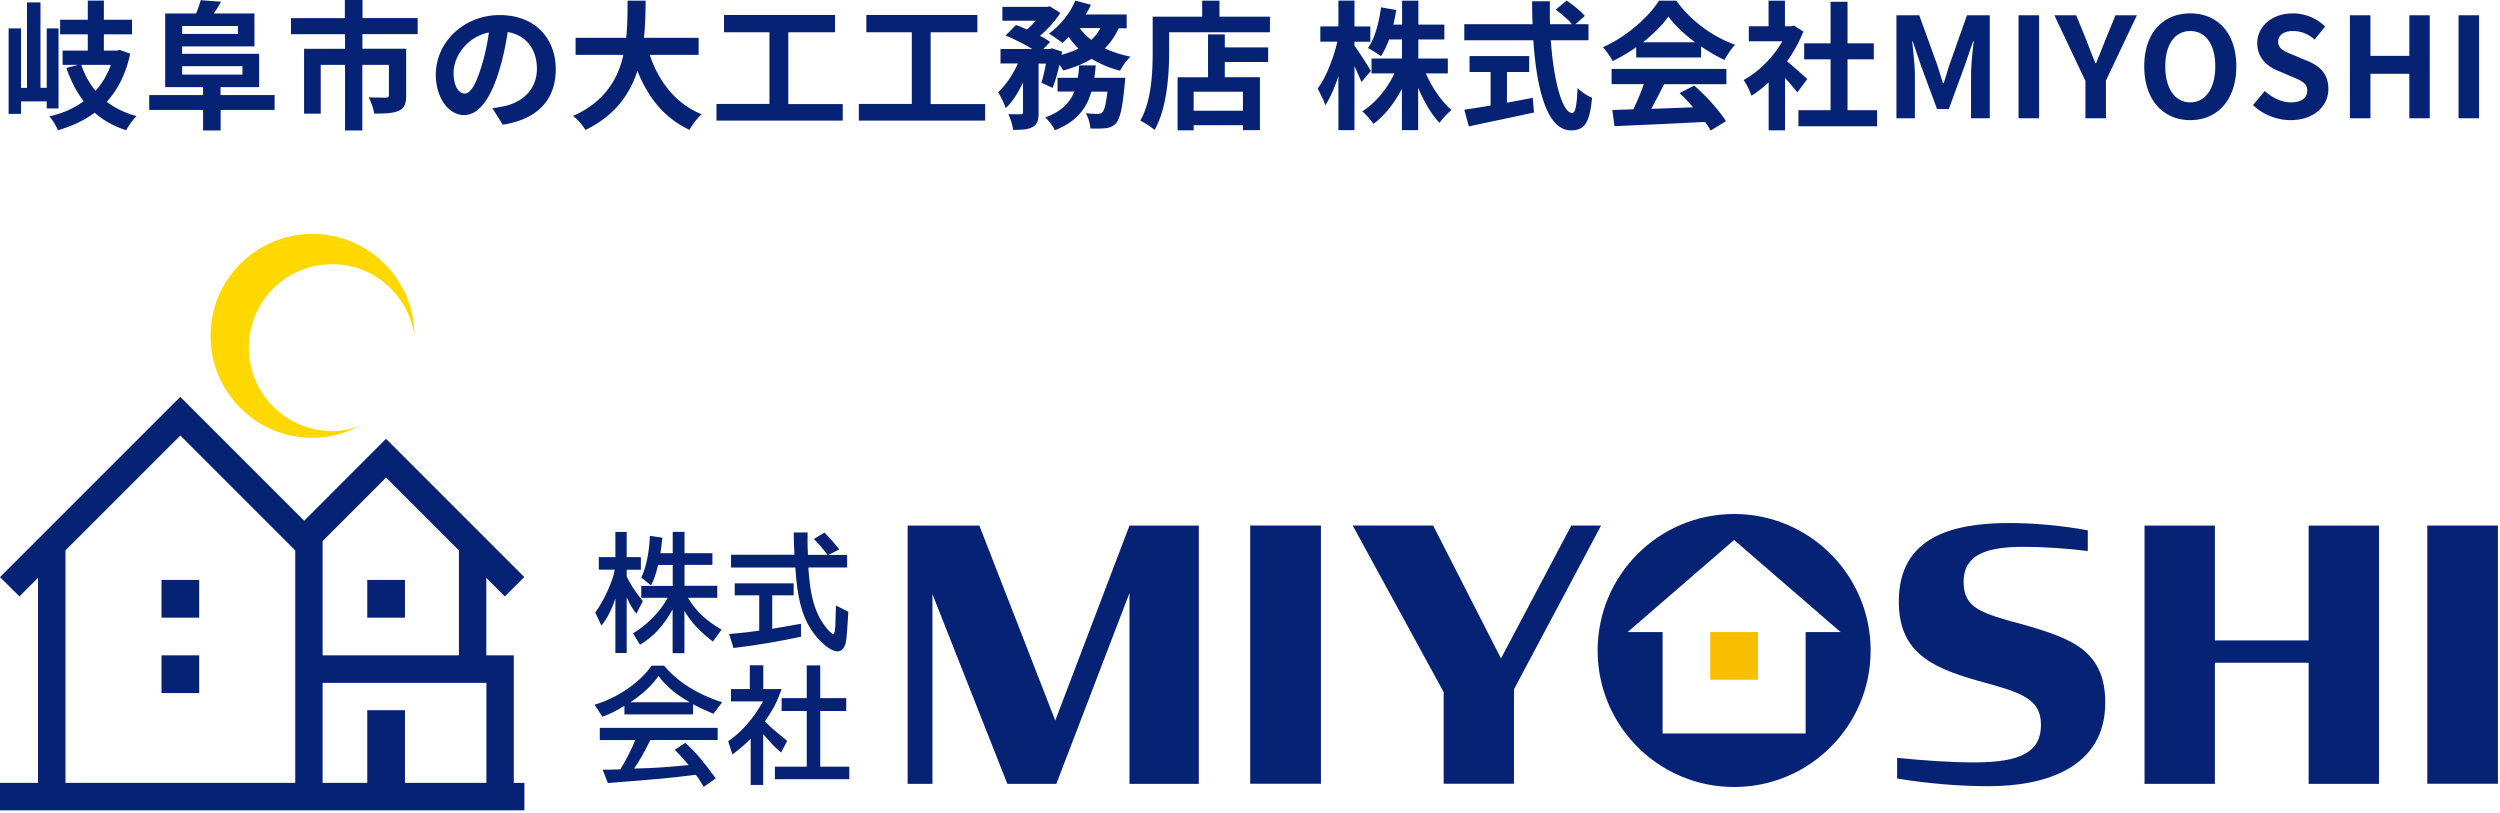 <svg height="82" viewBox="0 0 252 82" width="252" xmlns="http://www.w3.org/2000/svg"><path d="m60.36 57.43v-1.27h1.67v-2.54h1.14v2.54h1.43v1.27h-1.43v.65c.22.57.87 1.59 1.63 2.51l-.66 1.28c-.4-.54-.64-.95-.97-1.66v5.61h-1.14v-5.49c-.37 1.12-.87 2.1-1.41 2.73l-.62-1.32c.87-1.16 1.86-3.36 1.96-4.32h-1.59zm4.28 1.63h3.17v-2.11h-1.47c-.25.98-.38 1.39-.71 2.06l-.99-.79c.5-1.07.79-2.48.87-4.21l1.25.19c-.07.71-.08.83-.19 1.56h1.24v-2.15h1.19v2.15h2.81v1.18h-2.81v2.11h3.3v1.21h-2.95c.76 1.29 1.78 2.27 3.38 3.21l-.87 1.2c-1.35-1.03-2.27-2.03-2.87-3.11v4.28h-1.19v-4.42c-.9 1.64-1.93 2.76-3.29 3.57l-.7-1.15c1.45-.87 2.74-2.19 3.49-3.58h-2.66v-1.21zm11.89.95h-2.47v-1.21h5.94v1.21h-2.16v3.37l.65-.11c.57-.11 1.14-.21 1.71-.3.07-.01.27-.05.54-.09v1.3c-2.12.46-4.54.87-6.81 1.14l-.43-1.41c1.51-.14 2.08-.2 3.03-.34zm-2.84-4.09h6.39c-.05-.86-.07-1.44-.07-2.25h1.4c-.01.39-.01.68-.01.9 0 .29.01.76.04 1.36h1.97c-.48-.64-.75-.96-1.37-1.6l1.07-.65c.71.75 1.05 1.13 1.49 1.7l-1.1.56h1.89v1.26h-3.91c.15 2.32.46 3.74 1.08 4.96.46.88 1.17 1.74 1.43 1.74.07 0 .12-.09.16-.3.04-.23.05-.45.07-1.14q.03-.8.04-1.43l1.25.63-.04.69c-.14 2.12-.16 2.39-.33 2.76-.15.35-.41.55-.72.55-.69 0-1.87-.97-2.66-2.2-.95-1.47-1.4-3.25-1.59-6.25h-6.48v-1.26zm-6.74 11.19c1.36 1.63 3.36 2.88 5.84 3.68l-.88 1.16c-1.2-.52-1.4-.61-2.05-.97v1.03h-6.92v-.86c-1.02.6-1.34.77-2.22 1.1l-.79-1.22c2.27-.65 4.57-2.23 5.75-3.93h1.26zm-6.5 6.26h11.89v1.22h-6.78c-.75 1.48-1.01 1.94-1.64 2.88 2.01-.05 2.96-.11 5.49-.35-.53-.65-.79-.94-1.39-1.54l1.06-.71c1.05.97 1.77 1.81 3.07 3.59l-1.22.86c-.18-.3-.3-.5-.35-.58-.11-.21-.19-.31-.45-.64-2.77.34-3.6.42-8.86.83l-.52-1.34c.79-.01.91-.01 1.77-.04.46-.68 1.22-2.17 1.51-2.95h-3.57v-1.22zm9.08-2.58c-1.4-.79-2.34-1.58-3.15-2.64-.75 1.02-1.56 1.78-2.84 2.64zm4.15-.1v-1.23h1.9v-2.4h1.36v2.4h1.85c-.54 1.47-.82 1.98-1.69 3.26.43.43.79.76 1.05.97.3.26.61.5.91.75.11.08.19.16.28.25l-.6 1.17c-.63-.53-1.01-.92-1.81-1.86v5.12h-1.26v-4.66c-.67.67-1.12 1.05-1.84 1.59l-.43-1.33c1.39-.96 2.57-2.32 3.51-4.02h-3.23zm4.43 6.59h3.21v-5.61h-2.53v-1.3h2.53v-3.3h1.36v3.3h2.62v1.3h-2.62v5.61h2.93v1.26h-7.5zm15.88-17.39v19.12h-2.5v-26.03h7.23l7.65 19.65 7.48-19.65h6.99v26.03h-6.99v-19.23l-7.37 19.23h-4.94zm32.03-6.92h7.13v26.03h-7.13zm19.5 16.79-9.17-16.79h8.11l6.84 13.4 7.09-13.4h3l-8.78 16.51v9.52h-7.09zm45.71 8.71v-2.08c2.82.28 5.33.46 7.8.46 4.66 0 6.7-1.06 6.7-3.78 0-1.37-.53-2.18-1.55-2.78-1.02-.64-2.58-1.06-4.87-1.69-2.5-.71-4.52-1.48-5.86-2.72-1.34-1.2-2.05-2.86-2.05-5.26 0-6.46 5.33-7.9 11.15-7.9 2.33 0 5.36.25 7.9.74v2.08c-2.26-.28-4.62-.42-6.49-.42-3.85 0-6.03.85-6.03 3.53 0 1.38.49 2.15 1.41 2.72.99.6 2.47 1.02 4.48 1.55 2.75.78 4.83 1.48 6.24 2.65 1.45 1.23 2.15 2.86 2.15 5.25 0 6.56-6.03 8.43-11.75 8.43-2.96 0-6.28-.28-9.24-.78zm41.48-11.67h-9.45v12.21h-7.09v-26.03h7.09v11.57h9.45v-11.57h7.09v26.03h-7.09zm11.96-13.83h7.12v26.03h-7.12zm-69.87-1.16c-7.6 0-13.76 6.16-13.76 13.76s6.16 13.76 13.76 13.76 13.76-6.16 13.76-13.76-6.16-13.76-13.76-13.76zm7.21 11.9v10.22h-14.42v-10.22h-3.52l10.73-9.28 10.73 9.28h-3.51z" fill="#052275"/><path d="m172.39 63.71h4.81v4.81h-4.81z" fill="#f9be00"/><path d="m51.79 78.91v-12.85h-2.77v-7.81l1.87 1.87 1.96-1.95-13.94-13.94-8.25 8.26-12.49-12.49-18.17 18.17 1.96 1.95 1.87-1.87v20.66h-3.83v2.77h52.86v-2.77zm-22.04 0h-23.15v-23.43l11.58-11.58 11.58 11.58v23.43zm2.77-24.37.1-.1 6.3-6.3 7.34 7.34v10.58h-13.74zm16.51 24.37h-8.21v-7.32h-3.8v7.32h-4.5v-10.08h16.51zm-12.01-20.45h3.8v3.8h-3.8zm-20.74 0h3.8v3.8h-3.8zm0 7.6h3.8v3.8h-3.8z" fill="#052275"/><path d="m33.49 43.45c-4.64 0-8.41-3.76-8.41-8.41s3.76-8.41 8.41-8.41c4.24 0 7.72 3.16 8.29 7.24v-.01c0-5.68-4.6-10.28-10.28-10.28s-10.28 4.6-10.28 10.28 4.6 10.28 10.28 10.28c1.69 0 3.25-.45 4.66-1.16-.85.28-1.73.47-2.67.47z" fill="#ffd800"/><path d="m4.71 10.93v-.71h-2.59v1.26h-1.25v-8.62h1.25v6h.6v-8.62h1.36v8.61h.63v-5.99h1.19v8.07zm8.42-5.52c-.45 2.06-1.26 3.63-2.37 4.85.84.64 1.83 1.13 3.01 1.44-.36.34-.83.99-1.05 1.43-1.26-.41-2.31-1-3.18-1.77-1.06.8-2.31 1.36-3.7 1.77-.18-.42-.55-1.07-.87-1.4 1.32-.29 2.48-.8 3.47-1.53-.74-.94-1.3-2.06-1.75-3.35l1.19-.31h-1.57v-1.44h2.54v-1.64h-2.79v-1.47h2.79v-1.93h1.62v1.93h2.84v1.47h-2.84v1.64h1.33l.27-.07 1.05.38zm-4.94 1.13c.34.98.81 1.85 1.44 2.61.66-.73 1.18-1.6 1.54-2.61zm19.5 4.54h-5.45v2.07h-1.77v-2.07h-5.43v-1.5h5.43v-.8h-3.82v-7.42h3.12c.18-.45.36-.95.46-1.34l2.05.15c-.24.45-.49.84-.73 1.19h4.1v3.32h-7.3v.74h7.77v3.36h-3.89v.8h5.45v1.5zm-9.33-8.46v.8h5.62v-.8zm0 4.9h6.08v-.85h-6.08zm18.17-4.08v1.47h4.41v4.73c0 .8-.17 1.27-.74 1.53-.59.25-1.39.28-2.48.28-.07-.48-.32-1.19-.56-1.64.7.03 1.53.03 1.75.03s.29-.07.29-.22v-3.08h-2.68v6.61h-1.74v-6.61h-2.45v4.92h-1.68v-6.54h4.13v-1.47h-5.45v-1.62h5.43v-1.83h1.78v1.82h5.56v1.62h-5.59zm14.15 9.13-1.05-1.67c.53-.06.92-.14 1.3-.22 1.79-.42 3.19-1.71 3.19-3.75 0-1.93-1.05-3.38-2.94-3.7-.2 1.19-.43 2.48-.84 3.8-.84 2.83-2.04 4.57-3.57 4.57s-2.84-1.71-2.84-4.08c0-3.24 2.8-6 6.43-6s5.66 2.41 5.66 5.46-1.81 5.04-5.34 5.59zm-3.85-3.14c.59 0 1.13-.88 1.71-2.77.32-1.04.59-2.23.74-3.39-2.31.48-3.56 2.52-3.56 4.06 0 1.42.56 2.1 1.11 2.1zm18.66-3.91c.92 2.73 2.62 4.93 5.24 6-.42.35-.97 1.09-1.23 1.57-2.54-1.19-4.16-3.24-5.25-5.94-.76 2.34-2.27 4.52-5.24 5.95-.27-.46-.76-1.06-1.25-1.41 3.21-1.43 4.54-3.75 5.08-6.16h-4.82v-1.72h5.1c.14-1.32.13-2.59.14-3.74h1.82c-.01 1.15-.03 2.44-.17 3.74h5.51v1.72h-4.93zm19.46 4.96v1.68h-12.73v-1.68h5.34v-7.23h-4.58v-1.74h11.19v1.74h-4.71v7.24h5.49zm14.35 0v1.68h-12.73v-1.68h5.34v-7.23h-4.58v-1.74h11.19v1.74h-4.71v7.24h5.49zm13.47-7.65c-.36.8-.83 1.47-1.4 2.05.77.36 1.64.64 2.58.83-.36.34-.83.99-1.05 1.42-1.06-.27-2.02-.69-2.86-1.2-.83.5-1.79.88-2.86 1.18-.08-.15-.22-.36-.39-.59-.2.87-.43 1.71-.69 2.34l-1.12-.52c.15-.52.32-1.22.45-1.93h-.74v4.93c0 .76-.11 1.2-.6 1.46-.48.27-1.11.29-1.97.29-.04-.46-.27-1.13-.48-1.58.52.01 1.08.01 1.26.01.17-.01.22-.04.22-.21v-3c-.49 1.04-1.08 1.98-1.75 2.59-.14-.48-.5-1.16-.76-1.61.77-.69 1.5-1.78 1.99-2.89h-1.75v-1.46h3.21a20.67 20.67 0 0 0 -2.7-1.36l1.05-1.06c.34.13.73.28 1.11.45.31-.27.62-.57.88-.88h-3.36v-1.4h4.52l.25-.06 1.07.67c-.48.78-1.26 1.64-2.05 2.31.41.21.76.42 1.02.62l-.69.71h.67l.22-.07 1.01.34-.06.32c.62-.17 1.21-.38 1.71-.64-.36-.35-.7-.74-.99-1.16-.21.22-.42.42-.63.6-.32-.27-.97-.71-1.36-.94 1.09-.78 2.13-2.04 2.67-3.33l1.56.42c-.15.34-.32.66-.52.98h4.13v1.39h-.81zm.66 5.02s-.03.43-.06.63c-.22 2.42-.48 3.5-.88 3.95-.31.32-.6.43-1.02.49-.35.04-.92.06-1.57.03-.01-.46-.2-1.11-.45-1.54.5.06.98.07 1.2.07.2 0 .31-.03.45-.15.2-.18.38-.78.53-2.09h-1.62c-.48 1.67-1.47 3.03-3.68 3.89-.18-.39-.62-.98-.97-1.29 1.68-.62 2.49-1.51 2.93-2.61h-1.69v-1.39h2.04c.07-.41.11-.81.14-1.25h1.67c-.04.42-.08.84-.14 1.25h3.12zm-4.59-5.02c.31.43.7.84 1.16 1.19.38-.34.69-.74.92-1.19h-2.09zm19.17-1.16v1.58h-10.16v1.95c0 2.25-.21 5.71-1.47 7.9-.31-.28-1.05-.76-1.44-.94 1.15-2 1.25-4.94 1.25-6.96v-3.52h4.99v-1.61h1.74v1.61h5.1zm-4.55 3.11h4.37v1.47h-4.37v1.53h3.54v5.34h-1.71v-.5h-4.97v.52h-1.62v-5.35h3.07v-4.32h1.69v1.32zm1.83 4.47h-4.97v1.91h4.97zm11.94-.99c-.15-.39-.42-.99-.7-1.58v6.44h-1.62v-5.44c-.38 1.16-.83 2.2-1.32 2.93-.15-.48-.52-1.23-.78-1.68.84-1.08 1.6-3.05 2-4.73h-1.72v-1.54h1.82v-2.6h1.62v2.61h1.6v1.54h-1.6v.41c.41.52 1.43 2.13 1.65 2.54l-.95 1.12zm6.49-.87c.62 1.43 1.6 2.86 2.59 3.7-.38.31-.94.9-1.2 1.3-.81-.84-1.57-2.14-2.16-3.54v4.27h-1.64v-4.15c-.77 1.44-1.75 2.7-2.87 3.52-.25-.38-.77-.97-1.12-1.27 1.3-.8 2.51-2.27 3.24-3.82h-2.31v-1.5h3.07v-1.92h-1.3c-.24.64-.52 1.23-.83 1.69-.28-.24-.94-.64-1.3-.83.7-.98 1.11-2.54 1.32-4.1l1.53.27c-.08.5-.17.99-.28 1.47h.87v-2.41h1.64v2.41h2.62v1.5h-2.62v1.92h2.97v1.5h-2.2zm12.6-3.33c.29 4.09 1.15 7.33 2.17 7.33.29 0 .46-.74.53-2.52.38.39.99.8 1.46.98-.25 2.65-.81 3.29-2.14 3.29-2.4 0-3.45-4.15-3.78-9.08h-6.96v-1.62h6.88c-.03-.76-.04-1.54-.04-2.31h1.79c-.01.77-.01 1.55.01 2.31h2.21c-.38-.48-1.08-1.05-1.64-1.47l1.11-.91c.63.43 1.46 1.09 1.83 1.55l-.95.83h1.32v1.62zm-4.43 6.29c.85-.15 1.75-.32 2.61-.49l.13 1.48c-2.3.5-4.76 1.01-6.57 1.4l-.46-1.68c.71-.11 1.64-.25 2.65-.42v-3.38h-2.12v-1.61h6.01v1.61h-2.24v3.08zm13.03-5.59c-.74.53-1.55 1.01-2.37 1.4-.2-.41-.63-1.04-.98-1.4 2.38-1.05 4.61-3.04 5.66-4.69h1.74c1.49 2.06 3.71 3.66 5.93 4.44-.42.43-.79 1.04-1.08 1.53-.77-.36-1.58-.83-2.35-1.36v1.11h-6.54v-1.02zm-2.48 2.19h11.58v1.54h-6.28c-.41.83-.87 1.69-1.29 2.48 1.34-.04 2.79-.1 4.22-.15-.43-.5-.91-1.01-1.37-1.43l1.47-.77c1.25 1.09 2.55 2.55 3.21 3.6l-1.55.94c-.14-.27-.34-.56-.56-.87-3.29.18-6.75.32-9.13.43l-.22-1.63 2.12-.07c.38-.78.77-1.71 1.06-2.54h-3.25v-1.54zm8.42-2.69c-1.08-.81-2.05-1.72-2.69-2.59-.6.85-1.5 1.76-2.56 2.59zm10.32 5.07c-.29-.39-.77-.95-1.25-1.47v5.28h-1.65v-4.83c-.56.52-1.15.98-1.74 1.34-.14-.45-.53-1.26-.79-1.58 1.53-.83 3-2.3 3.91-3.91h-3.38v-1.51h1.99v-2.58h1.65v2.58h.63l.29-.07.94.6c-.42 1.06-.98 2.07-1.65 3 .67.55 1.75 1.51 2.04 1.79l-1.01 1.36zm8.03 1.78v1.62h-7.93v-1.62h3.24v-5.13h-2.66v-1.61h2.66v-4.19h1.71v4.19h2.65v1.61h-2.65v5.13zm1.95-9.57h2.3l1.76 4.86c.22.64.42 1.33.63 1.99h.07c.22-.66.41-1.34.63-1.99l1.72-4.86h2.3v10.38h-1.89v-4.33c0-.98.15-2.42.27-3.4h-.07l-.84 2.44-1.6 4.36h-1.19l-1.61-4.36-.83-2.44h-.06c.1.98.27 2.42.27 3.4v4.33h-1.86zm12.31 0h2.07v10.38h-2.07zm6.72 6.58-3.11-6.58h2.2l1.04 2.54c.29.77.57 1.5.9 2.3h.06c.32-.8.63-1.53.92-2.3l1.04-2.54h2.16l-3.12 6.58v3.8h-2.07v-3.8zm5.95-1.43c0-3.38 1.89-5.34 4.64-5.34s4.64 1.98 4.64 5.34-1.89 5.42-4.64 5.42-4.64-2.06-4.64-5.42zm7.16 0c0-2.23-.98-3.56-2.52-3.56s-2.52 1.33-2.52 3.56.98 3.63 2.52 3.63 2.52-1.42 2.52-3.63zm3.8 3.91 1.19-1.43c.74.69 1.72 1.15 2.63 1.15 1.08 0 1.65-.46 1.65-1.19 0-.77-.63-1.01-1.55-1.4l-1.39-.59c-1.05-.43-2.1-1.27-2.1-2.79 0-1.69 1.49-3 3.59-3 1.21 0 2.41.48 3.25 1.33l-1.05 1.3c-.66-.55-1.34-.85-2.2-.85-.91 0-1.48.41-1.48 1.09 0 .74.73 1.01 1.61 1.36l1.36.57c1.26.52 2.09 1.32 2.09 2.82 0 1.69-1.42 3.14-3.81 3.14-1.39 0-2.77-.55-3.78-1.51zm9.77-9.06h2.07v4.09h3.92v-4.09h2.06v10.38h-2.06v-4.48h-3.92v4.48h-2.07zm10.95 0h2.07v10.38h-2.07z" fill="#052275"/></svg>